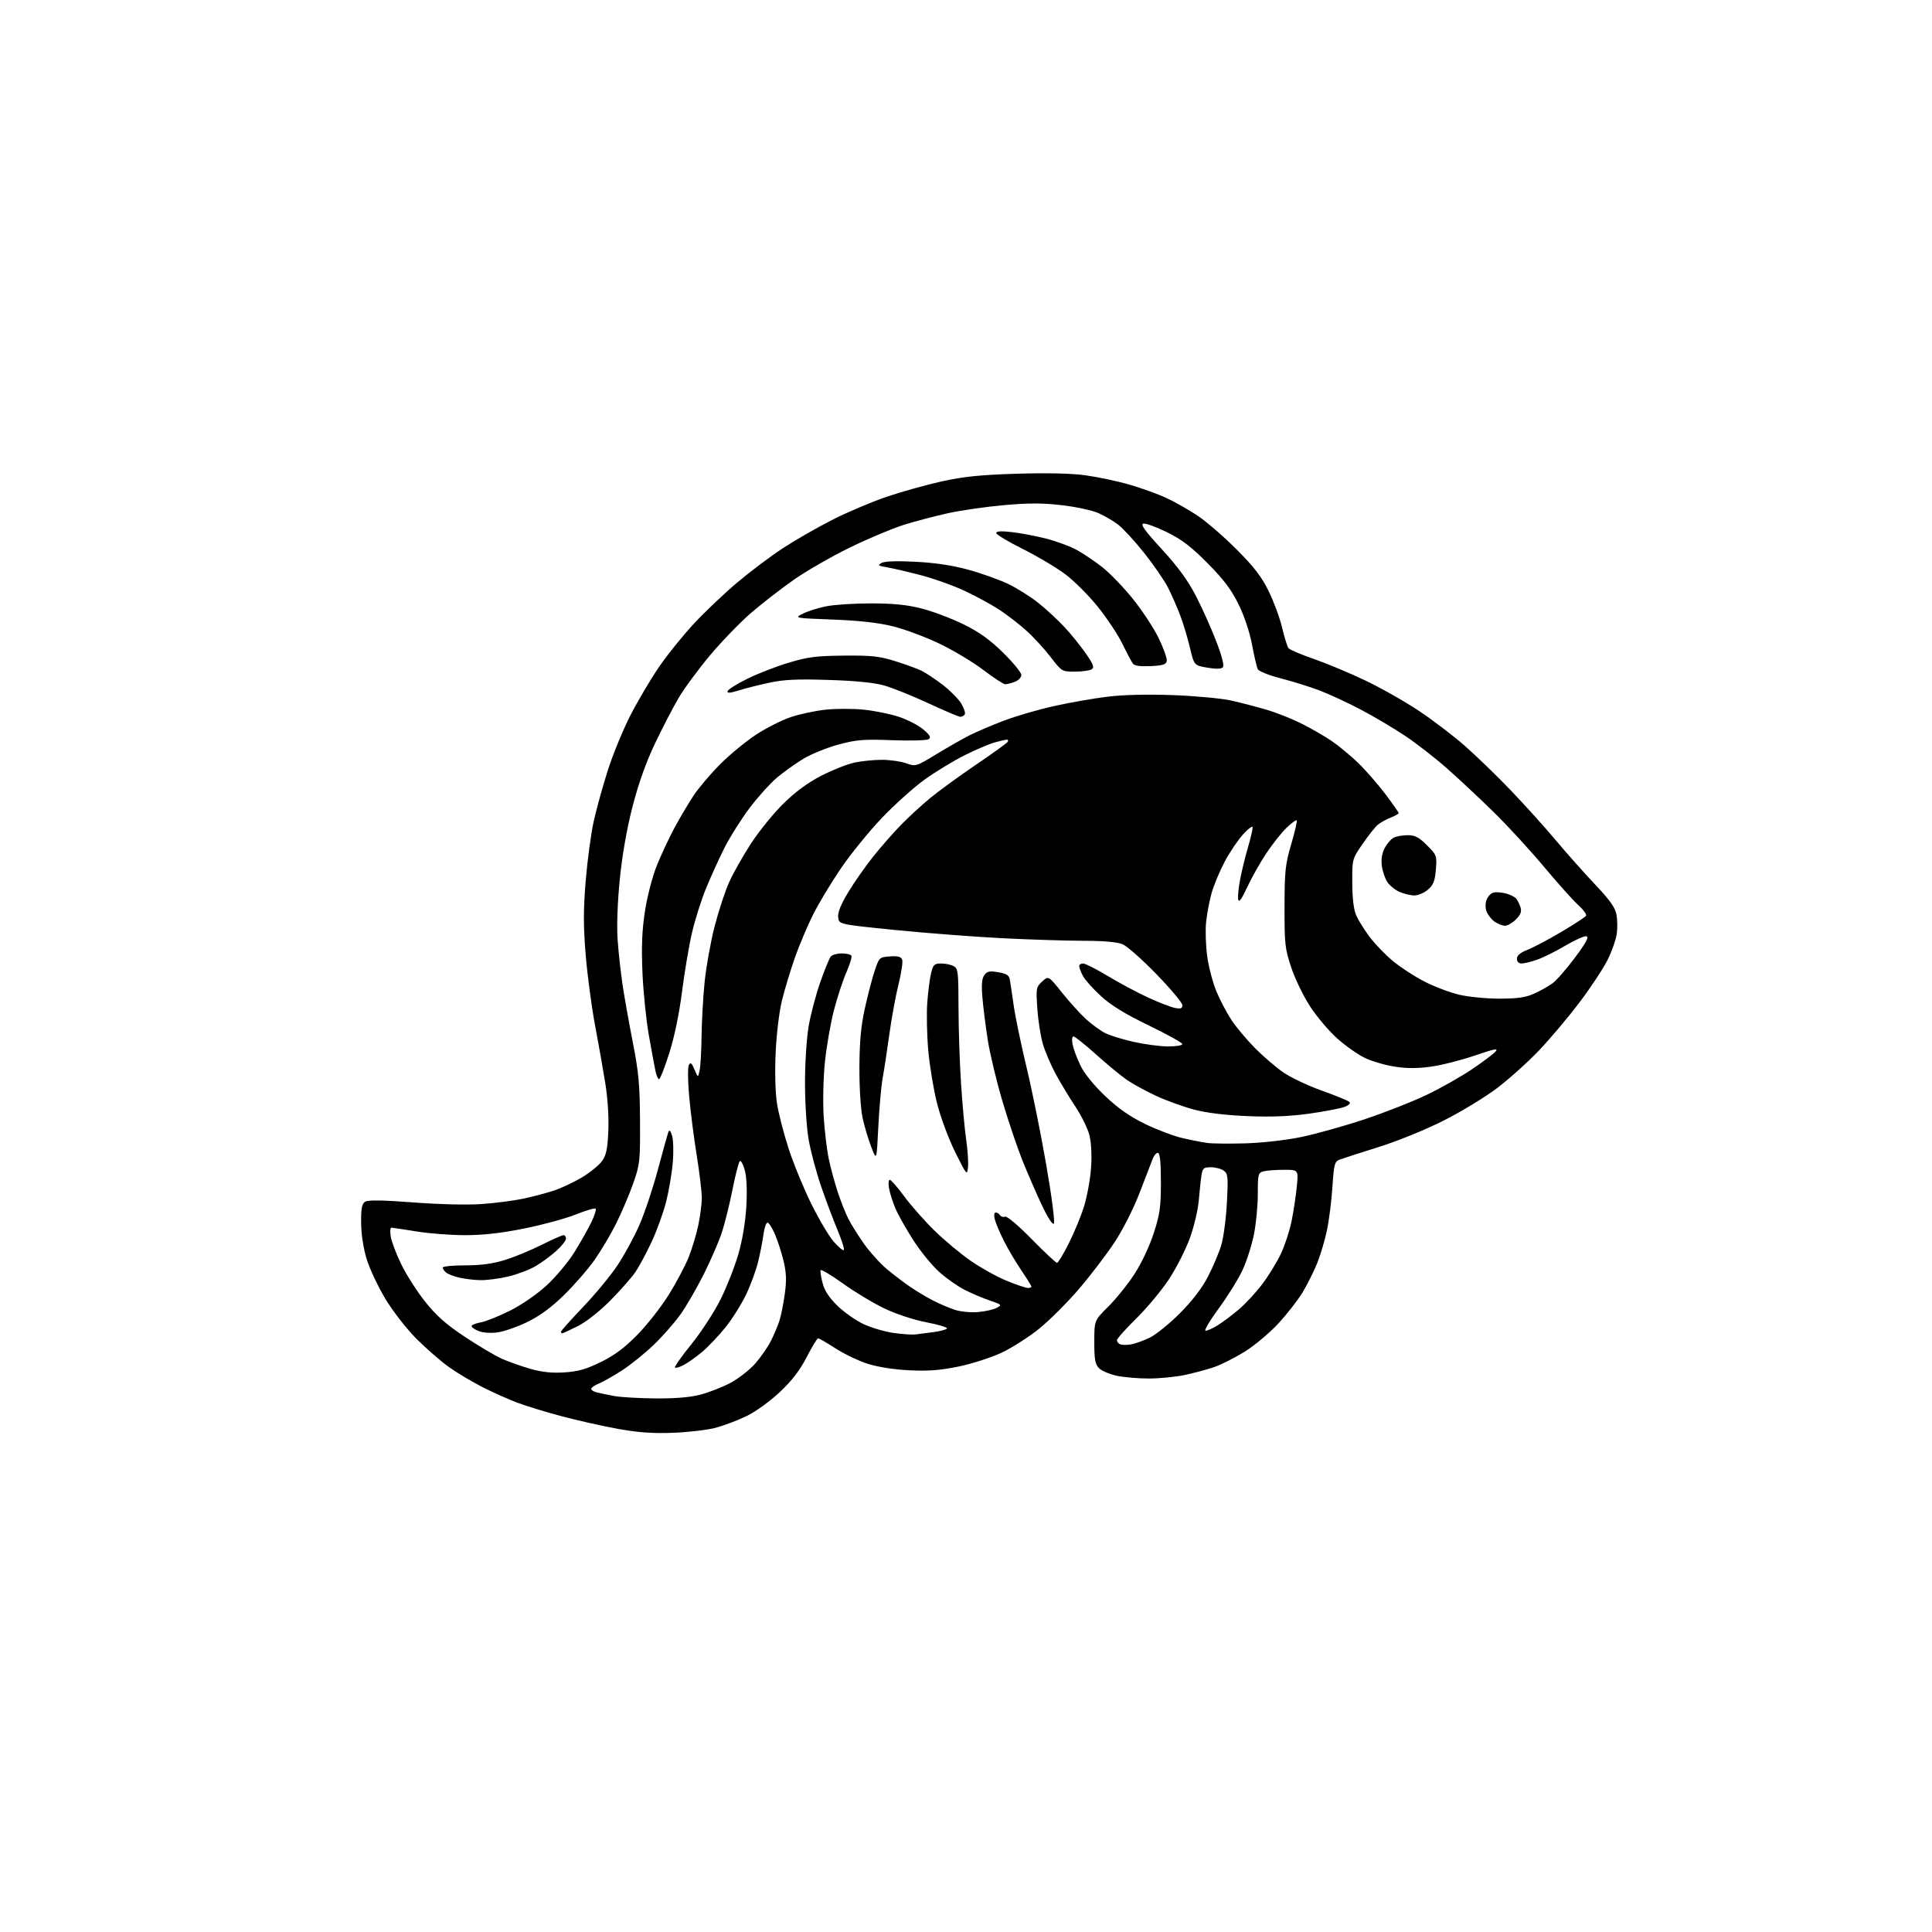 <?xml version="1.0" encoding="UTF-8" standalone="no"?>
<svg 
  version="1.1" 
  xmlns="http://www.w3.org/2000/svg" 
  xmlns:xlink="http://www.w3.org/1999/xlink" 
  xmlns:svg="http://www.w3.org/2000/svg"
  xmlns:rdf="http://www.w3.org/1999/02/22-rdf-syntax-ns#"
  xmlns:cc="http://creativecommons.org/ns#"
  xmlns:dc="http://purl.org/dc/elements/1.1/"
  viewBox="0 0 768 768"
  width="768"
  height="768"
>
<style>svg {background-color: white; }</style>"
<path stroke="none" fill="black" fill-rule="evenodd" d="M267.50,569.56C259.38,569.86 253.62,569.45 245.50,567.97C239.45,566.87 229.42,564.62 223.21,562.96C216.99,561.30 209.12,558.90 205.71,557.61C202.29,556.33 196.12,553.58 192.00,551.51C187.88,549.43 181.80,545.81 178.50,543.46C175.20,541.10 169.35,536.01 165.50,532.14C161.60,528.22 156.16,521.23 153.22,516.35C150.31,511.53 146.96,504.42 145.77,500.55C144.44,496.19 143.59,490.69 143.56,486.12C143.51,480.35 143.85,478.52 145.14,477.70C146.28,476.97 151.99,477.05 164.28,477.98C174.48,478.76 185.81,479.03 191.44,478.63C196.75,478.26 204.21,477.30 208.03,476.49C211.85,475.69 217.40,474.21 220.36,473.21C223.33,472.21 228.33,469.84 231.47,467.95C234.62,466.05 238.15,463.17 239.31,461.55C240.99,459.20 241.51,456.74 241.82,449.54C242.06,444.05 241.58,436.57 240.60,430.50C239.71,425.00 237.88,414.65 236.53,407.50C235.18,400.35 233.52,387.89 232.84,379.81C231.88,368.29 231.87,361.94 232.81,350.31C233.48,342.17 234.91,331.45 236.01,326.50C237.11,321.55 239.65,312.36 241.66,306.08C243.67,299.79 247.71,289.98 250.64,284.28C253.56,278.57 258.68,269.93 262.01,265.07C265.34,260.20 271.68,252.36 276.10,247.63C280.53,242.90 288.28,235.57 293.32,231.34C298.37,227.10 306.40,221.08 311.16,217.95C315.92,214.83 324.69,209.78 330.66,206.74C336.62,203.70 346.37,199.55 352.31,197.53C358.26,195.50 368.16,192.73 374.31,191.37C383.01,189.45 389.62,188.77 404.00,188.32C415.83,187.95 425.67,188.16 431.28,188.91C436.11,189.56 443.99,191.21 448.78,192.59C453.58,193.97 460.28,196.38 463.68,197.96C467.08,199.54 472.70,202.74 476.18,205.07C479.65,207.40 486.59,213.41 491.58,218.42C498.54,225.40 501.52,229.28 504.33,235.02C506.35,239.13 508.75,245.65 509.66,249.50C510.57,253.35 511.71,257.01 512.18,257.63C512.66,258.26 517.20,260.20 522.28,261.95C527.35,263.71 536.55,267.55 542.72,270.50C548.90,273.44 558.45,278.86 563.96,282.52C569.47,286.19 577.70,292.45 582.24,296.44C586.78,300.42 595.00,308.38 600.50,314.11C606.00,319.85 614.08,328.80 618.45,334.02C622.82,339.23 629.88,347.17 634.13,351.66C639.85,357.69 642.06,360.78 642.56,363.48C642.94,365.48 643.00,368.95 642.70,371.18C642.40,373.41 640.77,378.05 639.08,381.50C637.38,384.94 632.28,392.65 627.75,398.63C623.21,404.61 615.95,413.21 611.62,417.74C607.28,422.28 599.86,428.93 595.12,432.53C590.38,436.13 580.79,441.96 573.80,445.48C566.46,449.18 555.50,453.63 547.80,456.04C540.49,458.33 533.56,460.57 532.41,461.01C530.54,461.73 530.24,462.91 529.66,471.85C529.29,477.36 528.32,485.12 527.48,489.07C526.65,493.03 524.90,498.92 523.59,502.16C522.28,505.41 519.70,510.57 517.85,513.65C516.01,516.72 511.66,522.32 508.18,526.09C504.69,529.88 498.66,534.92 494.68,537.38C490.73,539.82 485.25,542.57 482.50,543.50C479.75,544.42 474.57,545.81 471.00,546.57C467.43,547.34 461.03,547.97 456.80,547.98C452.56,547.99 446.78,547.50 443.94,546.89C441.11,546.29 437.94,544.94 436.89,543.89C435.33,542.33 435.00,540.51 435.00,533.46C435.00,524.91 435.00,524.91 440.56,519.40C443.61,516.37 448.27,510.59 450.90,506.55C453.71,502.25 456.89,495.54 458.58,490.35C461.06,482.73 461.46,479.91 461.48,470.09C461.49,462.59 461.12,458.55 460.39,458.30C459.77,458.10 458.79,459.18 458.19,460.71C457.60,462.25 455.25,468.34 452.97,474.26C450.62,480.40 446.37,488.79 443.10,493.76C439.94,498.57 433.57,506.93 428.93,512.35C424.29,517.77 417.12,524.93 413.00,528.25C408.88,531.57 402.15,535.85 398.06,537.76C393.96,539.67 386.31,542.13 381.06,543.22C373.81,544.71 369.08,545.08 361.50,544.71C355.34,544.41 348.98,543.42 344.93,542.13C341.31,540.97 335.56,538.22 332.14,536.01C328.73,533.81 325.61,532.00 325.22,532.00C324.82,532.01 322.78,535.36 320.68,539.45C317.97,544.73 314.88,548.76 310.03,553.33C306.14,557.00 300.46,561.11 296.85,562.87C293.36,564.57 287.80,566.68 284.50,567.56C281.20,568.44 273.55,569.34 267.50,569.56zM260.36,555.89C268.25,555.96 274.26,555.47 278.36,554.42C281.74,553.54 287.12,551.44 290.32,549.74C293.52,548.04 297.96,544.59 300.18,542.07C302.39,539.56 305.23,535.48 306.47,533.00C307.71,530.52 309.23,526.92 309.84,525.00C310.46,523.08 311.40,518.34 311.95,514.48C312.70,509.12 312.60,506.04 311.53,501.47C310.76,498.18 309.22,493.35 308.10,490.74C306.99,488.13 305.63,486.00 305.10,486.00C304.56,486.00 303.83,488.14 303.48,490.75C303.13,493.36 302.19,498.20 301.39,501.50C300.60,504.80 298.46,510.65 296.63,514.50C294.81,518.35 291.09,524.27 288.37,527.66C285.64,531.04 281.44,535.46 279.04,537.47C276.63,539.48 273.35,541.80 271.74,542.63C270.13,543.47 268.58,543.91 268.29,543.63C268.00,543.34 270.97,539.14 274.87,534.30C278.78,529.46 283.99,521.45 286.45,516.50C288.91,511.55 292.09,503.45 293.52,498.50C295.14,492.88 296.32,485.75 296.68,479.50C297.04,473.10 296.81,467.92 296.05,465.12C295.39,462.72 294.49,461.14 294.05,461.62C293.60,462.11 292.30,467.23 291.15,473.00C290.01,478.77 288.11,486.40 286.95,489.94C285.78,493.48 282.56,500.91 279.80,506.44C277.03,511.97 272.85,519.20 270.50,522.50C268.15,525.80 263.34,531.27 259.81,534.65C256.28,538.03 250.64,542.57 247.29,544.74C243.93,546.91 239.79,549.26 238.09,549.96C236.39,550.67 235.00,551.63 235.00,552.10C235.00,552.58 236.01,553.21 237.25,553.51C238.49,553.81 241.53,554.44 244.00,554.92C246.47,555.39 253.84,555.83 260.36,555.89zM224.48,545.54C229.91,545.18 233.12,544.25 238.96,541.37C244.40,538.68 248.39,535.69 253.48,530.48C257.34,526.53 262.91,519.41 265.86,514.66C268.81,509.91 272.33,503.29 273.68,499.95C275.03,496.61 276.77,490.86 277.55,487.19C278.33,483.51 278.97,478.58 278.98,476.23C278.99,473.89 278.08,466.24 276.95,459.23C275.82,452.23 274.46,441.63 273.94,435.68C273.40,429.67 273.36,424.18 273.83,423.34C274.50,422.14 274.98,422.53 276.07,425.16C277.47,428.50 277.47,428.50 278.11,425.50C278.47,423.85 278.82,417.74 278.88,411.92C278.95,406.11 279.49,396.43 280.09,390.42C280.69,384.42 282.48,374.45 284.06,368.29C285.65,362.12 288.28,354.13 289.91,350.54C291.54,346.94 295.44,340.06 298.57,335.25C301.70,330.44 307.46,323.34 311.38,319.49C316.21,314.73 321.07,311.15 326.50,308.35C330.90,306.08 336.88,303.72 339.80,303.11C342.71,302.50 347.66,302.02 350.80,302.04C353.93,302.07 358.20,302.69 360.27,303.43C363.98,304.76 364.17,304.70 372.26,299.79C376.78,297.04 382.68,293.68 385.36,292.32C388.05,290.95 394.20,288.33 399.02,286.49C403.84,284.65 412.89,282.02 419.14,280.64C425.39,279.26 434.94,277.59 440.36,276.93C446.59,276.17 456.15,275.95 466.36,276.32C475.24,276.65 485.65,277.63 489.50,278.49C493.35,279.36 499.65,281.00 503.50,282.14C507.35,283.27 513.53,285.72 517.24,287.57C520.95,289.42 526.33,292.51 529.19,294.44C532.05,296.37 536.84,300.32 539.84,303.22C542.84,306.12 547.70,311.69 550.65,315.59C553.59,319.49 556.00,322.92 556.00,323.22C556.00,323.51 554.54,324.34 552.75,325.04C550.96,325.75 548.66,327.04 547.63,327.91C546.60,328.79 543.90,332.20 541.63,335.50C537.50,341.50 537.50,341.50 537.55,351.00C537.59,357.39 538.12,361.65 539.17,364.00C540.04,365.93 542.44,369.75 544.50,372.50C546.57,375.25 550.69,379.52 553.66,382.00C556.63,384.48 562.30,388.17 566.28,390.20C570.25,392.24 576.51,394.60 580.20,395.45C583.88,396.30 591.08,396.99 596.20,396.98C603.27,396.96 606.54,396.49 609.82,394.99C612.20,393.92 615.45,392.11 617.04,390.97C618.63,389.84 622.68,385.22 626.04,380.71C630.54,374.67 631.75,372.42 630.62,372.18C629.77,372.01 626.02,373.68 622.29,375.89C618.55,378.11 613.53,380.61 611.12,381.46C608.72,382.31 605.91,383.00 604.87,383.00C603.70,383.00 603.00,382.29 603.00,381.11C603.00,379.81 604.34,378.69 607.25,377.55C609.59,376.63 615.64,373.42 620.70,370.42C625.76,367.42 630.16,364.55 630.48,364.03C630.80,363.52 629.41,361.61 627.40,359.80C625.38,357.98 619.22,351.10 613.70,344.50C608.18,337.90 599.13,328.06 593.58,322.64C588.04,317.22 579.70,309.42 575.05,305.32C570.40,301.22 562.92,295.41 558.42,292.42C553.92,289.42 546.01,284.75 540.83,282.02C535.66,279.30 528.29,275.89 524.46,274.44C520.63,272.99 513.72,270.84 509.11,269.65C504.42,268.45 500.39,266.84 499.98,266.00C499.58,265.17 498.54,260.77 497.69,256.20C496.75,251.22 494.62,244.83 492.34,240.20C489.47,234.38 486.48,230.40 480.03,223.89C473.45,217.25 469.76,214.43 463.86,211.55C459.67,209.49 455.46,207.96 454.52,208.15C453.24,208.41 455.09,210.99 461.86,218.35C468.33,225.40 472.19,230.70 475.44,236.99C477.94,241.83 481.58,249.96 483.52,255.06C485.84,261.12 486.72,264.68 486.08,265.32C485.46,265.94 483.20,265.97 479.89,265.40C474.69,264.50 474.69,264.50 473.03,257.50C472.12,253.65 470.39,247.90 469.19,244.73C467.99,241.55 465.83,236.60 464.38,233.73C462.93,230.85 458.66,224.62 454.89,219.88C451.12,215.14 446.44,210.05 444.50,208.57C442.56,207.09 439.00,205.00 436.59,203.94C434.19,202.88 427.70,201.47 422.17,200.83C414.51,199.93 409.03,199.92 399.16,200.80C392.03,201.43 381.99,202.87 376.85,204.00C371.71,205.13 363.80,207.21 359.28,208.63C354.77,210.05 345.15,214.09 337.91,217.62C330.68,221.14 320.65,226.90 315.63,230.41C310.61,233.93 302.97,239.84 298.65,243.56C294.34,247.27 286.99,254.86 282.32,260.41C277.66,265.96 272.00,273.64 269.74,277.48C267.48,281.32 263.24,289.52 260.30,295.70C256.75,303.17 253.77,311.56 251.42,320.72C249.15,329.53 247.34,339.91 246.38,349.50C245.47,358.61 245.13,368.03 245.51,373.50C245.85,378.45 246.74,386.55 247.48,391.50C248.23,396.45 250.07,406.80 251.58,414.50C253.88,426.23 254.34,431.26 254.42,445.50C254.50,461.70 254.37,462.88 251.68,470.50C250.13,474.90 247.09,482.05 244.92,486.39C242.75,490.73 238.88,497.25 236.31,500.89C233.75,504.53 228.35,510.74 224.32,514.70C219.29,519.63 214.70,523.02 209.74,525.46C205.76,527.41 200.37,529.29 197.78,529.64C194.86,530.02 191.90,529.79 190.04,529.02C188.38,528.33 187.24,527.42 187.50,527.00C187.76,526.57 189.54,525.93 191.45,525.58C193.36,525.22 198.46,523.15 202.79,520.98C207.36,518.70 213.45,514.49 217.29,510.97C220.94,507.63 225.93,501.65 228.38,497.70C230.83,493.74 233.86,488.37 235.11,485.77C236.36,483.17 237.11,480.78 236.78,480.45C236.46,480.12 232.89,481.18 228.85,482.79C224.81,484.40 215.58,486.91 208.34,488.36C199.19,490.20 192.04,491.00 184.84,491.00C179.15,490.99 170.45,490.33 165.50,489.51C160.55,488.70 156.10,488.03 155.62,488.02C155.13,488.01 155.00,489.58 155.31,491.52C155.62,493.46 157.49,498.39 159.46,502.48C161.42,506.56 165.69,513.26 168.95,517.36C173.44,523.01 177.24,526.39 184.72,531.37C190.14,534.97 196.81,538.92 199.54,540.14C202.27,541.35 207.43,543.17 211.00,544.18C215.60,545.47 219.54,545.87 224.48,545.54zM449.48,534.44C451.11,534.17 454.49,532.98 456.98,531.78C459.46,530.58 464.88,526.20 469.02,522.05C473.94,517.11 477.80,512.08 480.17,507.50C482.17,503.65 484.55,498.02 485.46,495.00C486.37,491.98 487.39,484.37 487.71,478.10C488.26,467.77 488.14,466.57 486.46,465.35C485.45,464.61 483.15,464.00 481.35,464.00C478.44,464.00 478.04,464.35 477.60,467.25C477.32,469.04 476.84,473.57 476.52,477.32C476.19,481.06 474.60,487.79 472.96,492.26C471.33,496.73 467.64,504.00 464.75,508.41C461.86,512.82 456.01,519.86 451.75,524.05C447.49,528.23 444.00,532.15 444.00,532.75C444.00,533.34 444.56,534.08 445.25,534.37C445.94,534.67 447.84,534.70 449.48,534.44zM364.00,530.45C365.38,530.27 368.63,529.85 371.23,529.51C373.83,529.16 376.17,528.53 376.44,528.09C376.71,527.66 373.01,526.54 368.22,525.62C363.07,524.62 356.23,522.37 351.50,520.10C347.10,518.00 339.68,513.52 335.00,510.15C330.32,506.79 326.36,504.45 326.19,504.94C326.02,505.44 326.40,507.80 327.03,510.18C327.82,513.14 329.68,515.95 332.94,519.10C335.55,521.64 340.17,524.88 343.20,526.32C346.24,527.75 351.59,529.34 355.11,529.85C358.62,530.36 362.62,530.63 364.00,530.45zM223.53,530.00C223.24,530.00 223.00,529.72 223.00,529.38C223.00,529.03 226.94,524.63 231.75,519.58C236.56,514.54 242.71,507.11 245.40,503.07C248.10,499.03 252.02,491.85 254.10,487.12C256.19,482.38 259.52,472.43 261.51,465.00C263.50,457.57 265.38,450.82 265.69,450.00C266.07,448.97 266.54,449.45 267.16,451.50C267.67,453.15 267.80,457.88 267.46,462.00C267.12,466.12 265.95,473.10 264.85,477.50C263.75,481.90 261.14,489.15 259.05,493.61C256.96,498.08 254.07,503.48 252.62,505.61C251.17,507.75 246.73,512.81 242.74,516.85C238.43,521.22 233.19,525.36 229.78,527.10C226.63,528.69 223.82,530.00 223.53,530.00zM479.22,529.00C479.93,528.99 482.05,528.05 483.94,526.89C485.83,525.74 489.59,522.94 492.28,520.67C494.98,518.39 499.23,513.83 501.73,510.52C504.24,507.21 507.58,501.76 509.17,498.41C510.75,495.05 512.67,489.20 513.43,485.41C514.19,481.61 515.12,475.46 515.49,471.75C516.16,465.00 516.16,465.00 510.33,465.01C507.12,465.02 503.49,465.30 502.25,465.63C500.14,466.20 500.00,466.77 500.00,474.66C500.00,479.29 499.30,486.55 498.44,490.79C497.58,495.03 495.56,501.36 493.94,504.85C492.33,508.35 488.07,515.21 484.48,520.10C480.89,525.00 478.52,529.00 479.22,529.00zM388.66,521.57C391.50,521.35 394.87,520.60 396.15,519.92C398.38,518.72 398.29,518.62 393.48,516.98C390.74,516.05 386.23,514.14 383.45,512.73C380.68,511.32 376.11,508.10 373.29,505.57C370.48,503.04 365.87,497.38 363.05,492.99C360.23,488.59 357.07,482.99 356.02,480.54C354.97,478.09 353.81,474.49 353.44,472.54C353.07,470.57 353.19,469.00 353.70,469.00C354.20,469.00 356.77,471.93 359.40,475.51C362.03,479.09 367.40,485.19 371.34,489.06C375.28,492.93 381.84,498.40 385.92,501.23C390.01,504.05 396.47,507.63 400.28,509.18C404.09,510.73 407.84,512.00 408.60,512.00C409.37,512.00 410.00,511.75 410.00,511.45C410.00,511.14 408.22,508.27 406.05,505.07C403.88,501.88 400.76,496.61 399.12,493.38C397.49,490.15 395.84,486.26 395.46,484.75C395.05,483.06 395.19,482.00 395.83,482.00C396.41,482.00 397.18,482.48 397.54,483.07C397.91,483.66 398.80,483.91 399.53,483.63C400.29,483.33 404.76,487.11 410.11,492.56C415.20,497.75 419.73,502.00 420.17,502.00C420.62,502.00 422.73,498.51 424.87,494.25C427.02,489.99 429.75,483.35 430.94,479.50C432.13,475.65 433.38,468.83 433.70,464.34C434.06,459.32 433.82,454.32 433.08,451.34C432.42,448.68 429.93,443.57 427.55,440.00C425.17,436.43 421.64,430.57 419.69,427.00C417.75,423.43 415.44,418.02 414.56,415.00C413.67,411.98 412.68,405.68 412.36,401.00C411.79,392.85 411.87,392.41 414.28,390.17C416.79,387.85 416.79,387.85 422.24,394.67C425.24,398.43 429.54,403.16 431.79,405.19C434.04,407.22 437.37,409.66 439.19,410.60C441.01,411.55 446.10,413.14 450.50,414.13C454.90,415.13 461.09,415.96 464.25,415.97C467.41,415.99 470.00,415.57 470.00,415.05C470.00,414.52 464.01,411.19 456.69,407.65C447.25,403.08 441.71,399.68 437.64,395.96C434.48,393.07 431.25,389.45 430.45,387.90C429.65,386.36 429.00,384.63 429.00,384.05C429.00,383.47 429.70,383.00 430.55,383.00C431.40,383.00 435.83,385.25 440.40,387.99C444.96,390.74 452.13,394.58 456.33,396.52C460.52,398.45 465.32,400.31 466.98,400.65C469.39,401.13 470.00,400.91 470.00,399.56C470.00,398.63 465.39,393.12 459.75,387.30C454.11,381.49 448.05,376.12 446.28,375.37C444.16,374.46 438.89,373.99 430.78,373.98C424.03,373.97 409.50,373.51 398.50,372.96C387.50,372.40 368.38,370.94 356.00,369.70C333.50,367.44 333.50,367.44 333.18,364.65C332.96,362.74 334.21,359.61 337.18,354.69C339.55,350.75 344.02,344.37 347.10,340.51C350.18,336.66 355.13,331.01 358.10,327.96C361.07,324.91 366.30,320.10 369.73,317.27C373.16,314.44 381.37,308.46 387.97,303.98C394.58,299.50 400.24,295.42 400.55,294.92C400.86,294.41 400.75,294.00 400.31,294.01C399.86,294.01 397.70,294.50 395.50,295.10C393.30,295.71 387.90,298.00 383.50,300.20C379.10,302.40 371.95,306.74 367.62,309.85C363.28,312.96 355.57,319.88 350.47,325.24C345.38,330.59 338.07,339.59 334.24,345.24C330.40,350.88 325.45,359.10 323.24,363.50C321.04,367.90 317.80,375.55 316.05,380.50C314.30,385.45 311.98,393.10 310.89,397.50C309.74,402.17 308.67,410.91 308.33,418.50C307.98,426.32 308.19,434.37 308.87,438.69C309.49,442.65 311.59,450.75 313.52,456.69C315.46,462.64 319.49,472.45 322.48,478.50C325.46,484.55 329.46,491.30 331.36,493.50C333.26,495.70 335.08,497.23 335.42,496.91C335.75,496.58 334.62,492.98 332.91,488.91C331.20,484.83 328.26,477.00 326.37,471.50C324.49,466.00 322.28,457.73 321.47,453.12C320.64,448.37 320.00,438.57 320.00,430.50C320.00,422.41 320.64,412.59 321.48,407.76C322.30,403.08 324.37,395.26 326.09,390.38C327.80,385.50 329.67,380.94 330.23,380.25C330.79,379.56 332.74,379.00 334.56,379.00C336.39,379.00 338.13,379.40 338.43,379.89C338.74,380.38 337.85,383.35 336.47,386.48C335.08,389.61 332.85,396.41 331.50,401.59C330.16,406.77 328.54,416.07 327.91,422.25C327.27,428.61 327.06,438.01 327.43,443.87C327.78,449.58 328.71,457.23 329.49,460.87C330.27,464.52 331.87,470.42 333.06,473.99C334.24,477.56 336.12,482.29 337.23,484.49C338.34,486.70 341.16,491.20 343.50,494.50C345.84,497.80 349.95,502.33 352.63,504.56C355.31,506.80 359.52,510.00 362.00,511.67C364.48,513.35 368.52,515.76 371.00,517.03C373.48,518.29 377.30,519.93 379.50,520.66C381.70,521.39 385.82,521.80 388.66,521.57zM191.00,508.88C188.53,508.84 184.74,508.39 182.58,507.88C180.42,507.37 178.06,506.46 177.33,505.86C176.60,505.25 176.00,504.36 176.00,503.88C176.00,503.39 180.00,503.00 184.89,503.00C191.13,503.00 195.84,502.37 200.64,500.88C204.42,499.72 210.98,497.02 215.23,494.88C219.48,492.75 223.42,491.00 223.98,491.00C224.54,491.00 225.00,491.62 225.00,492.38C225.00,493.14 223.26,495.34 221.12,497.27C218.99,499.19 215.27,501.93 212.86,503.34C210.45,504.76 205.55,506.60 201.99,507.44C198.42,508.28 193.47,508.93 191.00,508.88zM418.91,486.43C418.40,486.98 416.42,483.89 414.09,478.93C411.92,474.29 408.51,466.45 406.51,461.50C404.51,456.55 400.93,445.98 398.56,438.00C396.18,430.02 393.53,419.00 392.67,413.50C391.81,408.00 390.84,400.35 390.52,396.49C390.09,391.38 390.30,388.98 391.29,387.62C392.40,386.09 393.39,385.89 396.83,386.47C400.02,387.01 401.10,387.68 401.41,389.34C401.64,390.53 402.32,395.10 402.93,399.50C403.54,403.90 405.85,415.05 408.07,424.28C410.29,433.50 413.83,451.05 415.94,463.28C418.15,476.05 419.41,485.90 418.91,486.43zM384.79,464.02C384.44,467.37 384.24,467.14 379.71,458.00C377.07,452.68 373.89,444.13 372.49,438.58C371.11,433.12 369.54,423.67 369.00,417.58C368.46,411.49 368.28,402.90 368.61,398.50C368.93,394.10 369.62,388.81 370.14,386.75C370.96,383.45 371.44,383.00 374.10,383.00C375.77,383.00 378.00,383.47 379.07,384.04C380.85,384.99 381.00,386.28 381.02,400.29C381.03,408.65 381.48,422.25 382.01,430.50C382.54,438.75 383.47,448.88 384.07,453.02C384.67,457.15 385.00,462.10 384.79,464.02zM349.14,448.00C348.48,461.50 348.48,461.50 346.36,456.00C345.19,452.98 343.64,447.80 342.91,444.50C342.14,441.02 341.61,432.62 341.63,424.50C341.67,414.19 342.23,407.99 343.76,401.00C344.91,395.77 346.66,389.02 347.67,386.00C349.48,380.57 349.56,380.50 353.76,380.19C356.92,379.96 358.17,380.29 358.63,381.47C358.96,382.34 358.31,386.75 357.18,391.27C356.05,395.80 354.42,404.68 353.55,411.00C352.68,417.32 351.48,425.20 350.88,428.50C350.28,431.80 349.50,440.57 349.14,448.00zM495.00,454.50C501.50,454.32 511.06,453.25 517.00,452.04C522.77,450.86 534.17,447.68 542.33,444.97C550.49,442.25 561.74,437.83 567.33,435.13C572.92,432.43 580.94,427.89 585.15,425.04C589.36,422.20 593.55,419.05 594.45,418.05C595.78,416.58 594.21,416.88 586.28,419.59C580.89,421.44 573.04,423.43 568.85,424.01C563.46,424.76 559.22,424.76 554.36,424.00C550.59,423.41 545.25,421.84 542.50,420.51C539.75,419.18 534.83,415.72 531.58,412.81C528.32,409.91 523.48,404.21 520.83,400.15C518.18,396.08 514.79,389.10 513.30,384.63C510.80,377.12 510.59,375.28 510.62,360.50C510.65,346.20 510.93,343.55 513.29,335.55C514.74,330.62 515.71,326.38 515.45,326.11C515.18,325.85 513.37,327.18 511.41,329.07C509.45,330.96 505.84,335.51 503.39,339.18C500.94,342.86 497.52,348.93 495.78,352.68C493.60,357.40 492.50,358.92 492.21,357.60C491.98,356.56 492.32,352.96 492.97,349.60C493.61,346.25 495.00,340.53 496.07,336.89C497.13,333.26 497.98,329.66 497.96,328.89C497.94,328.13 496.20,329.40 494.10,331.72C492.00,334.05 488.68,339.00 486.73,342.72C484.78,346.45 482.48,351.98 481.63,355.00C480.78,358.02 479.80,363.20 479.45,366.50C479.10,369.80 479.30,375.99 479.90,380.26C480.49,384.53 482.16,390.83 483.61,394.26C485.05,397.69 487.75,402.79 489.61,405.60C491.47,408.40 495.65,413.38 498.90,416.66C502.16,419.94 507.23,424.29 510.18,426.32C513.13,428.35 520.03,431.62 525.52,433.57C531.01,435.53 535.91,437.54 536.41,438.03C536.96,438.56 536.16,439.37 534.44,440.02C532.85,440.63 526.59,441.82 520.53,442.68C512.75,443.77 505.52,444.07 496.00,443.68C487.34,443.33 479.74,442.41 474.80,441.12C470.57,440.01 463.74,437.55 459.63,435.65C455.51,433.75 450.20,430.84 447.83,429.19C445.45,427.53 439.95,422.98 435.62,419.09C431.28,415.19 427.29,412.00 426.74,412.00C426.16,412.00 426.01,413.34 426.39,415.25C426.74,417.04 428.16,420.81 429.54,423.64C431.06,426.77 434.88,431.48 439.30,435.68C444.45,440.57 449.06,443.80 455.15,446.77C459.87,449.08 466.61,451.62 470.12,452.42C473.63,453.23 478.07,454.09 480.00,454.35C481.93,454.61 488.68,454.67 495.00,454.50zM261.99,429.00C261.58,429.00 260.94,427.54 260.56,425.75C260.18,423.96 259.00,417.55 257.92,411.50C256.85,405.45 255.71,394.20 255.38,386.50C254.95,376.20 255.21,369.78 256.38,362.22C257.26,356.49 259.32,348.53 261.04,344.22C262.73,339.97 265.90,333.19 268.07,329.15C270.24,325.11 273.69,319.29 275.73,316.22C277.77,313.14 282.56,307.51 286.38,303.69C290.19,299.88 296.62,294.60 300.66,291.96C304.71,289.32 310.89,286.20 314.42,285.03C317.94,283.86 324.12,282.54 328.16,282.11C332.20,281.67 339.01,281.67 343.31,282.10C347.60,282.53 353.93,283.81 357.37,284.96C360.81,286.10 365.17,288.37 367.06,289.99C369.72,292.27 370.19,293.15 369.15,293.84C368.41,294.33 361.89,294.52 354.65,294.24C343.19,293.81 340.44,294.04 333.27,295.98C328.74,297.21 322.51,299.73 319.43,301.58C316.35,303.44 311.62,306.80 308.93,309.06C306.23,311.32 301.29,316.79 297.95,321.22C294.61,325.66 290.12,332.79 287.97,337.07C285.81,341.35 282.51,348.60 280.64,353.18C278.76,357.76 276.26,365.69 275.07,370.81C273.88,375.92 272.10,386.50 271.10,394.31C269.96,403.21 268.06,412.32 266.01,418.75C264.21,424.39 262.40,429.00 261.99,429.00zM598.27,368.00C597.27,368.00 595.42,367.28 594.16,366.40C592.90,365.52 591.46,363.72 590.96,362.40C590.42,360.97 590.41,359.04 590.95,357.64C591.44,356.34 592.67,355.06 593.67,354.81C594.68,354.55 596.91,354.72 598.62,355.17C600.34,355.62 602.20,356.56 602.75,357.25C603.30,357.94 604.06,359.51 604.44,360.73C604.94,362.38 604.46,363.63 602.61,365.48C601.22,366.87 599.27,368.00 598.27,368.00zM562.19,355.96C560.71,355.94 558.07,355.30 556.33,354.54C554.58,353.78 552.40,352.02 551.49,350.62C550.57,349.22 549.59,346.33 549.30,344.20C548.96,341.68 549.35,339.23 550.40,337.19C551.29,335.47 552.89,333.60 553.94,333.03C555.00,332.46 557.53,332.00 559.55,332.00C562.52,332.00 564.02,332.78 567.24,336.01C571.15,339.91 571.23,340.15 570.78,345.68C570.40,350.27 569.79,351.78 567.60,353.67C566.11,354.95 563.68,355.98 562.19,355.96zM381.69,284.94C381.04,284.90 375.32,282.47 368.98,279.53C362.65,276.59 354.77,273.42 351.48,272.49C347.51,271.37 340.10,270.62 329.44,270.29C317.02,269.89 311.70,270.13 305.94,271.36C301.85,272.23 296.33,273.62 293.68,274.45C290.09,275.56 288.95,275.64 289.24,274.72C289.45,274.05 292.99,271.84 297.10,269.81C301.21,267.78 308.61,264.90 313.54,263.43C321.12,261.15 324.50,260.72 335.50,260.62C346.57,260.52 349.61,260.85 356.00,262.86C360.12,264.15 364.85,265.89 366.50,266.72C368.15,267.55 371.86,270.03 374.74,272.23C377.62,274.43 380.91,277.74 382.06,279.59C383.20,281.45 383.86,283.42 383.51,283.98C383.17,284.54 382.35,284.97 381.69,284.94zM399.61,272.00C398.92,272.00 395.01,269.45 390.92,266.34C386.84,263.23 379.00,258.53 373.50,255.89C368.00,253.25 359.68,250.14 355.00,248.98C349.17,247.54 341.67,246.69 331.10,246.29C315.69,245.70 315.69,245.70 319.10,243.97C320.97,243.01 325.11,241.69 328.29,241.04C331.48,240.38 339.58,239.85 346.29,239.86C355.31,239.87 360.59,240.41 366.50,241.93C370.90,243.06 378.32,245.87 383.00,248.17C389.25,251.24 393.41,254.22 398.75,259.45C402.74,263.37 406.00,267.35 406.00,268.31C406.00,269.27 404.85,270.49 403.43,271.02C402.02,271.56 400.30,272.00 399.61,272.00zM427.31,266.98C422.15,267.00 422.09,266.96 417.60,261.13C415.12,257.90 410.81,253.22 408.04,250.73C405.27,248.23 400.50,244.53 397.44,242.50C394.38,240.48 388.14,237.06 383.56,234.92C378.99,232.77 371.02,229.93 365.87,228.60C360.72,227.26 354.71,225.87 352.53,225.50C349.09,224.92 348.81,224.69 350.44,223.77C351.64,223.10 356.55,222.93 363.91,223.31C371.68,223.70 378.60,224.74 384.90,226.47C390.07,227.88 397.19,230.42 400.71,232.10C404.23,233.78 409.68,237.20 412.81,239.71C415.94,242.21 420.64,246.56 423.25,249.38C425.86,252.20 429.65,256.90 431.68,259.83C434.68,264.18 435.09,265.33 433.93,266.07C433.14,266.56 430.16,266.98 427.31,266.98zM457.40,264.79C453.30,264.99 451.00,264.67 450.34,263.79C449.81,263.08 447.95,259.57 446.21,256.00C444.48,252.43 440.09,245.80 436.47,241.29C432.85,236.77 426.99,230.90 423.44,228.25C419.89,225.59 412.27,221.06 406.49,218.18C400.72,215.31 396.00,212.47 396.00,211.88C396.00,211.15 398.02,211.03 402.25,211.52C405.69,211.91 411.80,213.07 415.82,214.09C419.85,215.12 425.29,217.12 427.91,218.55C430.53,219.97 435.15,223.09 438.18,225.46C441.21,227.84 446.71,233.54 450.40,238.14C454.10,242.74 458.70,249.76 460.63,253.76C462.56,257.75 464.00,261.80 463.81,262.76C463.55,264.15 462.25,264.56 457.40,264.79z" />

</svg>